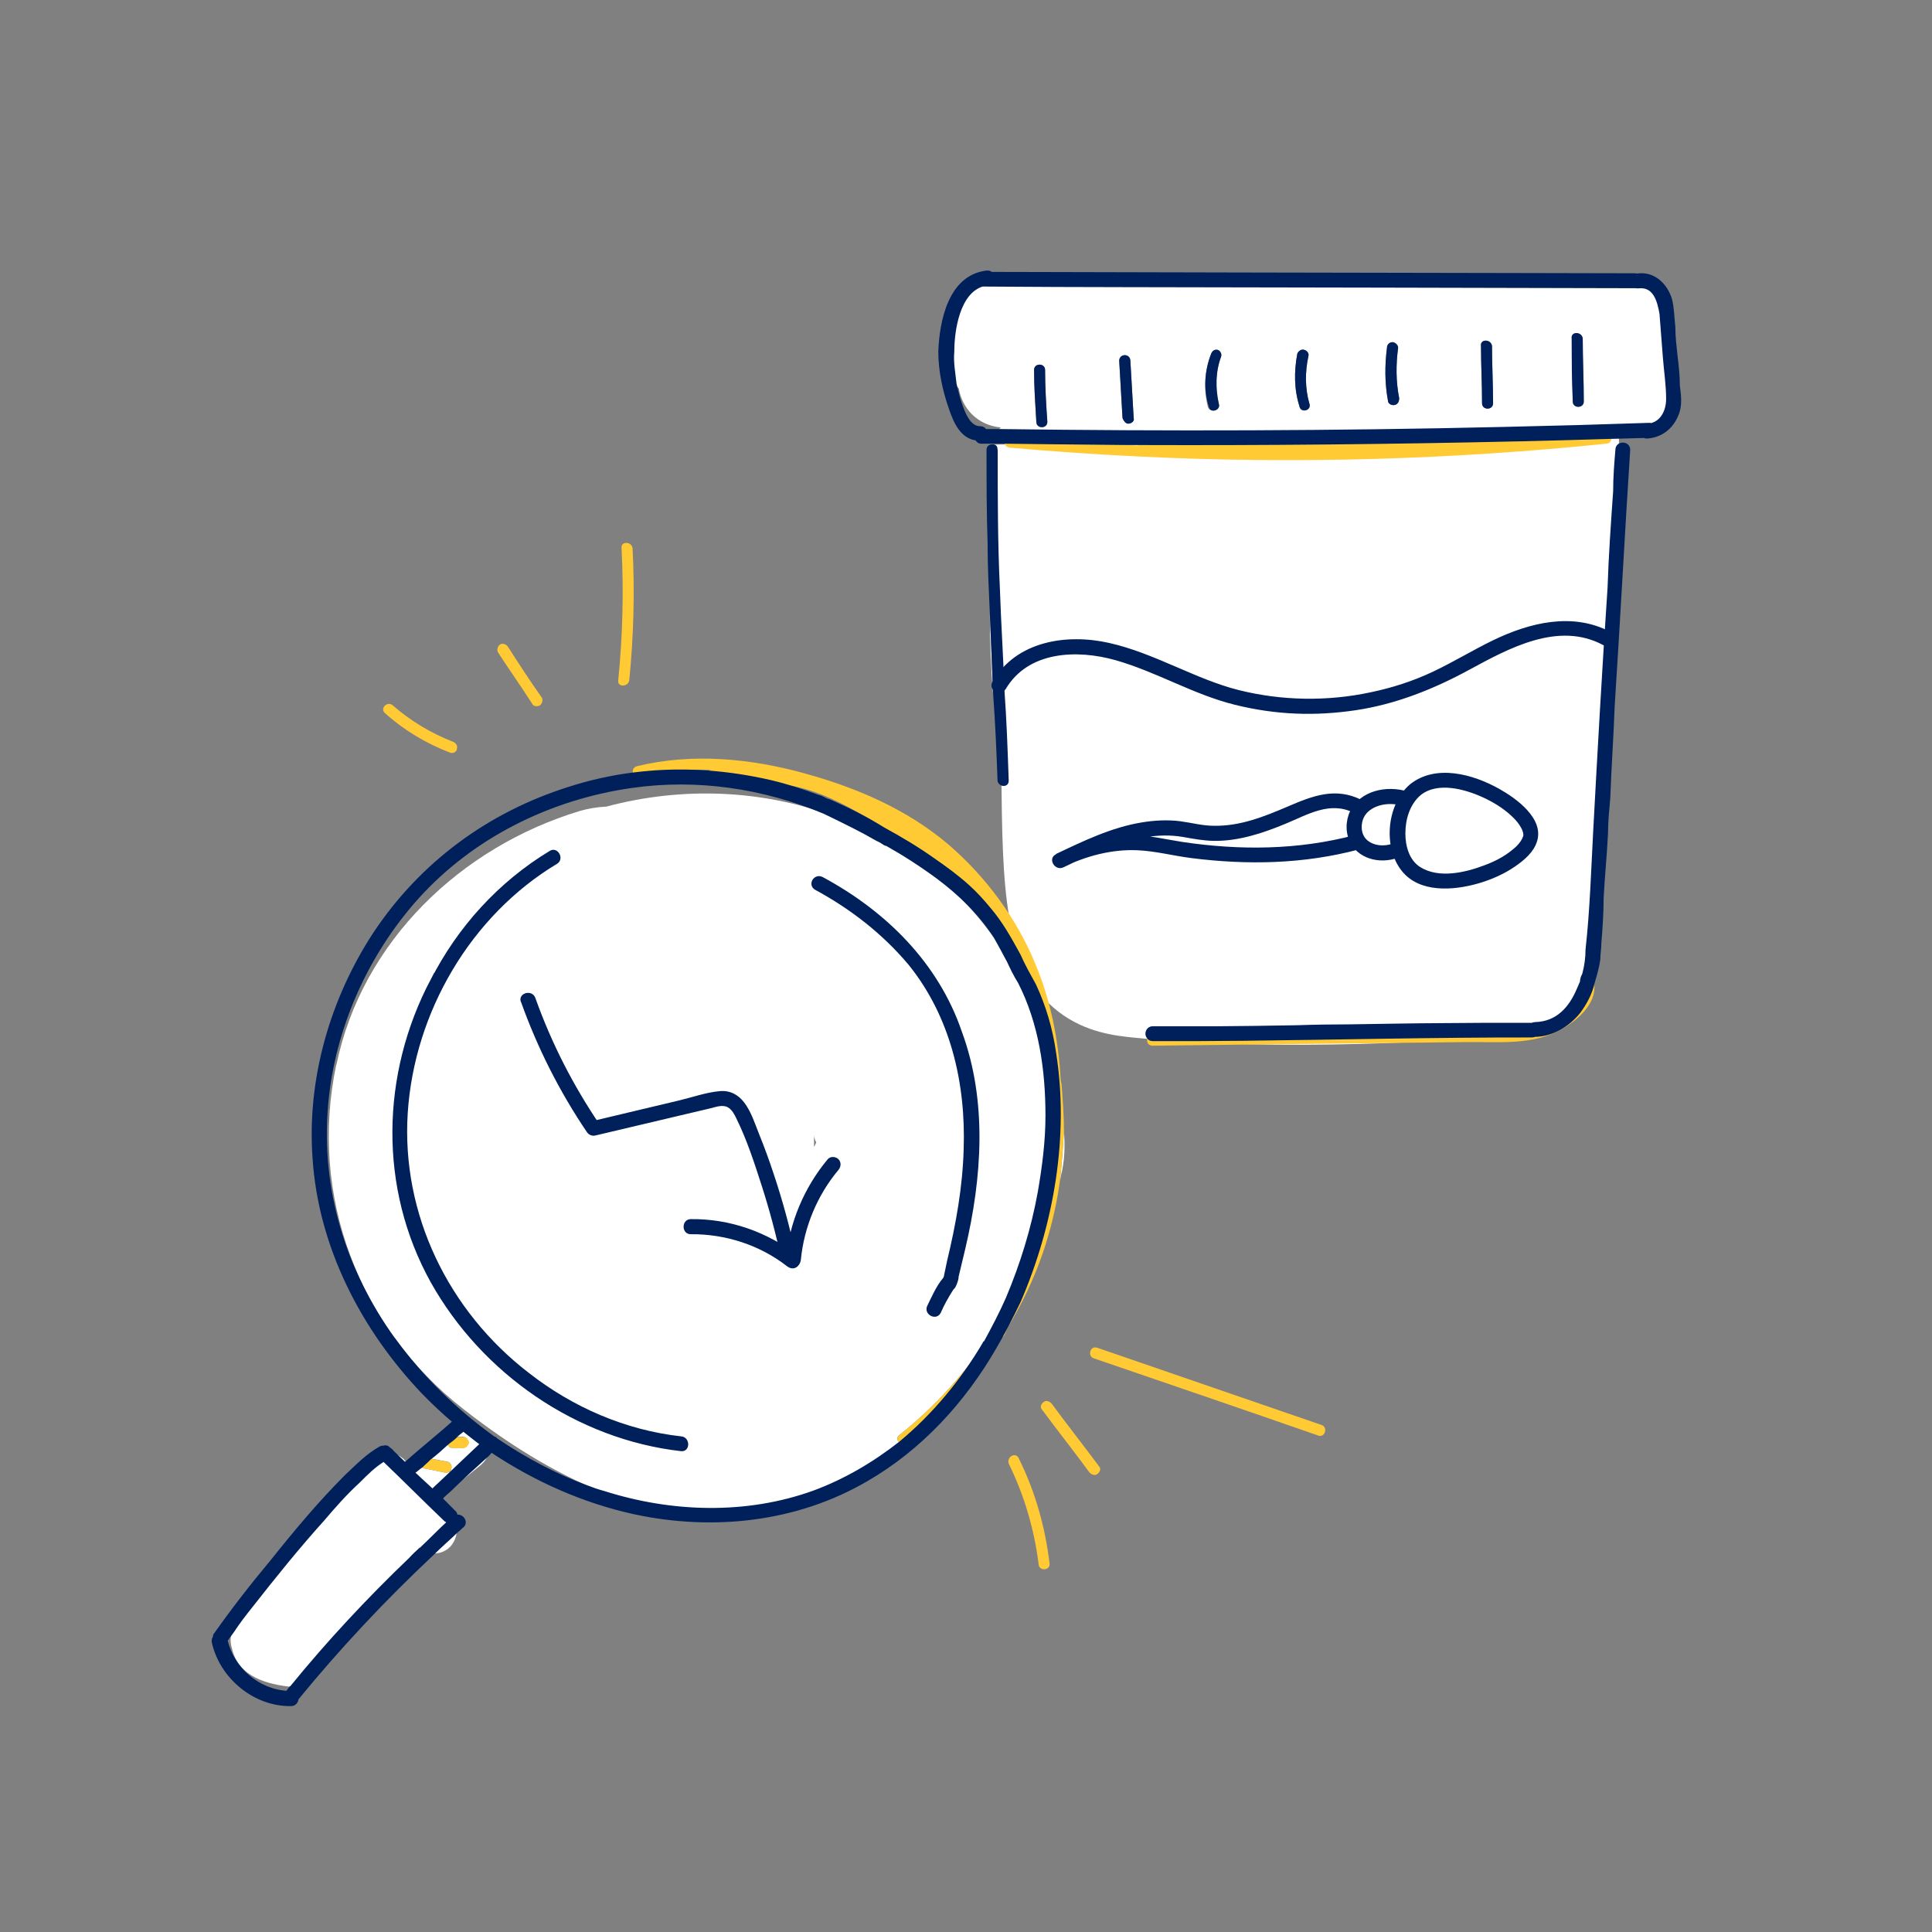 <?xml version="1.0" encoding="UTF-8"?>
<svg id="outline" xmlns="http://www.w3.org/2000/svg" width="128" height="128" viewBox="0 0 128 128"><rect x="0" y="0" width="128" height="128" fill="#808080" stroke="none"/>
  <defs>
    <style>
      .cls-1 {
        fill: #ffca34;
      }

      .cls-2 {
        fill: #fff;
      }

      .cls-3, .cls-4 {
        fill: #00205b;
      }

      .cls-5 {
        fill: none;
      }

      .cls-5, .cls-4 {
        stroke: #00205b;
        stroke-miterlimit: 10;
      }

      .cls-4 {
        stroke-width: .25px;
      }
    </style>
  </defs>
  <path class="cls-2" d="M65.88,29.45c.28,9.61.4,16.97.46,21.71.09,7.53.08,13.07,3.84,15.91,1.77,1.33,3.67,1.55,4.99,1.68,9.68.95,20.89.25,27.26-.28.74-.61,1.74-1.6,2.44-3.06.86-1.78.78-3.22.97-6.09.21-3.06.41-3.13.68-6.16.39-4.35.76-13.13.74-24.53-13.79.28-27.59.55-41.38.83Z"/>
  <g>
    <path class="cls-2" d="M66.17,28.57c11.14.15,22.28.11,33.41-.14,3.22-.07,6.45-.16,9.67-.27,0,0,0,0,.07,0,.81-.17,1.17-.95,1.17-1.74,0-.94-.15-1.88-.22-2.81-.07-.95-.15-1.89-.29-2.84-.07-.89-.37-1.93-1.47-1.8-.07,0-.15,0-.15-.01h-.07c-11.21-.01-22.42-.04-33.63-.06-3.15,0-6.37-.02-9.53-.02-.07,0-.07-.01-.07-.01-1.69.49-1.98,3.02-2.05,4.43,0,.72.07,1.44.22,2.15.07.1.22.19.29.28.22,1.27,1.17,2.43,2.78,2.59-.07.08-.15.16-.15.25h0ZM69.39,27.95c0,.47-.73.47-.73,0-.07-1.14-.15-2.29-.15-3.44,0-.47.73-.47.73,0,0,1.14.07,2.29.15,3.44ZM75.11,27.7c.07.2-.15.37-.37.37-.15,0-.29-.17-.37-.37-.07-1.27-.15-2.54-.22-3.8,0-.2.15-.37.37-.37s.37.17.37.37c.07,1.27.15,2.54.22,3.8ZM80.68,23.18c.15.04.29.26.22.45-.37,1-.44,2.09-.15,3.12.15.46-.59.65-.73.2-.29-1.15-.22-2.39.22-3.51.07-.18.22-.32.44-.26h0ZM86.76,26.75c.15.45-.59.65-.66.2-.37-1.14-.37-2.34-.15-3.51.07-.19.29-.31.44-.26.22.05.29.26.29.45-.22,1.03-.22,2.1.07,3.12h0ZM92.4,26.83c-.15.05-.44-.06-.44-.26-.22-1.17-.22-2.35-.07-3.53,0-.2.15-.37.37-.37.15,0,.37.17.37.37-.15,1.11-.15,2.23.07,3.34,0,.19-.07.39-.29.45ZM98.92,26.72c0,.47-.73.47-.73,0,0-1.27-.07-2.54-.07-3.8-.07-.47.66-.47.73,0,0,1.27.07,2.54.07,3.8ZM104.13,22.42c-.07-.47.66-.47.73,0,0,1.39.07,2.78.07,4.18,0,.47-.73.47-.73,0,0-1.39-.07-2.78-.07-4.18Z"/>
    <path class="cls-2" d="M65.58,40.67c.07,1.78.15,3.55.22,5.33-.15-1.75-.22-3.54-.22-5.33Z"/>
    <path class="cls-2" d="M100.32,29.14c.37,0,.66-.01,1.03-.02-.37.03-.66.04-1.03.07v-.04s0,0,0,0Z"/>
    <path class="cls-2" d="M72.84,29.36c.59,0,1.25.01,1.9.02h.81c-.07.02-.15.07-.15.12-.88-.04-1.76-.09-2.56-.14h0Z"/>
    <path class="cls-2" d="M22.28,70.53c-1.83,8.67,1.47,17.4,8.43,22.83,2.79,2.19,5.94,4.2,9.31,5.54,4.47,1.42,9.45,1.58,13.92-.04,2.05-.75,3.96-1.87,5.71-3.25-.22-.12-.29-.36-.07-.53,2.2-1.74,4.1-3.82,5.72-6.13.51-.94,1.02-1.92,1.47-2.92.88-2.28,1.61-4.65,2.12-7.04.29-1.68.44-3.37.51-5.07,0-3.05-.44-6.14-1.83-8.86-.29-.46-.51-.93-.73-1.39-1.25-2.15-2.86-4.01-4.69-5.56-1.1-.81-2.2-1.52-3.37-2.18-.07-.01-.07-.02-.15-.05-.15-.1-.29-.2-.51-.29,0-.01,0-.03-.07-.04-.95-.54-1.98-1.06-3-1.55-4.62-1.66-9.82-1.91-14.88-.56-.59.03-1.17.12-1.76.29-7.84,2.37-14.43,8.62-16.12,16.81h0ZM53.93,75.19c0,.17.07.34.15.51-.07.1-.07.18-.15.28v-.79ZM54.08,58.85c-.44-.22-.07-.86.37-.63,4.18,2.25,7.55,5.66,9.16,10.18,1.69,4.59,1.32,9.64.22,14.31-.15.62-.29,1.22-.44,1.84,0,.18-.07.39-.15.56q-.15.18-.22.32c-.29.48-.59.99-.81,1.5-.22.42-.88.06-.66-.37.29-.61.59-1.3,1.03-1.81,0-.03.07-.11.07-.14.07-.35.15-.7.22-1.05.59-2.45,1.03-4.89,1.1-7.42.15-4.4-.88-8.82-3.66-12.28-1.69-2.1-3.88-3.74-6.23-5.01h0ZM45.14,96.05c-6.89-.78-13.12-5.11-16.41-11.12-3.52-6.18-3.3-13.71-.07-19.96,1.76-3.47,4.47-6.46,7.84-8.49.37-.25.73.39.37.63-5.79,3.47-9.53,9.91-9.97,16.6-.44,6.76,2.71,13.21,8.06,17.34,2.93,2.29,6.45,3.83,10.19,4.24.44.05.44.78,0,.73h0Z"/>
    <path class="cls-2" d="M70.27,77.98c0,.14-.07.28-.07.42.15-1.15.22-2.3.29-3.47.07.95.07,1.96-.22,3.05h0Z"/>
    <path class="cls-2" d="M32.32,96.37c-.07.26-.22.48-.44.67-.59.48-1.17.97-1.83,1.44-.07.1-.15.18-.29.24.81-.79,1.68-1.59,2.56-2.38v.02h0Z"/>
    <path class="cls-2" d="M15.39,109.28c-.15-.42-.15-.83,0-1.22.37-.57.81-1.14,1.25-1.69,1.54-1.96,3.08-3.88,4.76-5.74.73-.86,1.54-1.7,2.34-2.5.51-.51,1.03-1.03,1.69-1.44,1.39,1.33,2.71,2.66,4.1,3.99.15.1.22.11.29.1-.66.6-1.25,1.22-1.9,1.83-.07-.02-.07-.05-.15-.08-.07.12-.15.24-.22.35l-.37.42c-2.79,2.67-5.42,5.49-7.84,8.46-1.61-.15-3.52-.66-3.96-2.49Z"/>
    <path class="cls-2" d="M26.01,96.28c.29.07.51.2.73.38.07.08.15.17.22.26,0,.04-.07.09-.15.13l-.81-.78h0Z"/>
    <path class="cls-2" d="M29.53,102.71c-.29.17-.59.23-.88.2.51-.51,1.1-1.01,1.61-1.51,0,.52-.29,1.06-.73,1.31Z"/>
    <path class="cls-2" d="M27.33,97.56c.22-.15.37-.3.59-.45,0,.09.07.16.22.18.44.09.88.18,1.32.27.22.04.44-.06.44-.26.07-.18-.07-.41-.22-.45-.44-.08-.81-.16-1.25-.24.44-.33.81-.67,1.17-1,0,.08.07.16.15.21,0,.07.15.11.22.11h.66c.15,0,.22-.04.29-.11.07-.07.07-.16.07-.26,0-.09,0-.2-.07-.26-.07-.07-.15-.11-.29-.11h-.51c.15-.17.37-.34.59-.51.37.34.81.66,1.25.97-1.1,1.03-2.2,2.1-3.37,3.12-.37-.41-.81-.81-1.25-1.22h0Z"/>
    <path class="cls-1" d="M75.4,29.5c0-.05.07-.1.15-.12,8.28.03,16.56-.05,24.77-.24v.04c.37-.02.66-.04,1.03-.07,1.83-.04,3.59-.1,5.42-.15,0,.19-.07.4-.29.43-10.26,1.06-20.66,1.36-30.92.86-2.93-.14-5.79-.34-8.65-.59-.22-.02-.37-.19-.37-.36,2.05.03,4.18.05,6.3.07.81.05,1.69.1,2.49.14h.07Z"/>
    <path class="cls-1" d="M76.36,69.28c-.37,0-.44-.39-.29-.6.07.1.15.16.29.17,2.05,0,4.03,0,6.01-.02,6.38-.07,12.75-.23,19.12-.22.07,0,.15-.02.22-.05,1.17-.03,2.13-.63,2.86-1.52.51-.59.81-1.26,1.03-1.97.29,1.48-1.32,2.76-2.56,3.33-1.76.83-3.88.62-5.79.64-4.4.05-8.87.1-13.34.15-2.49.03-5.05.06-7.55.09h0Z"/>
    <path class="cls-1" d="M104.93,64.53c-.07.17-.07.34-.15.5v-.1c-.15-.2,0-.34.15-.4h0Z"/>
    <path class="cls-1" d="M30.93,95.31c.07.07.15.17.15.26s-.07.19-.15.26c-.07.07-.15.11-.22.11h-.73c-.07,0-.15-.04-.22-.11-.07-.05-.07-.13-.15-.21.22-.14.37-.27.51-.41h.59c.07,0,.15.04.22.11h0Z"/>
    <path class="cls-1" d="M29.9,97.3c-.07.2-.22.29-.44.26-.44-.09-.88-.18-1.32-.27-.15-.02-.22-.1-.22-.18.15-.16.37-.33.51-.49.44.08.81.16,1.25.24.15.04.29.27.22.45h0Z"/>
    <path class="cls-1" d="M59.58,95.08c2.2-1.74,4.1-3.82,5.72-6.13-.07.02-.07.04-.07.07-1.47,2.5-3.37,4.78-5.57,6.6-.22-.12-.29-.36-.07-.53h0Z"/>
    <path class="cls-1" d="M66.76,86.03c.88-2.28,1.61-4.64,2.12-7.04-.44,2.43-1.17,4.79-2.12,7.04Z"/>
    <path class="cls-1" d="M69.83,69.76c-.22-1.54-.66-3.05-1.32-4.46-.37-.67-.73-1.32-1.02-1.97-.59-1.08-1.17-2.14-1.98-3.08-.44-.53-.88-1.02-1.39-1.48-.15-.11-.22-.23-.37-.34-1.47-1.46-3.22-2.45-4.98-3.5-1.69-.97-3.3-1.99-5.13-2.57-.88-.27-1.76-.43-2.64-.53-1.39-.33-2.79-.53-4.18-.63.07-.1.15-.18.29-.19h.15c-1.1-.04-2.2,0-3.22.15-.73.03-1.39.09-2.05.17-.15-.19-.07-.5.22-.57,3.66-.89,7.55-.51,11.14.49,3.44.95,6.74,2.38,9.45,4.67,2.49,2.13,4.54,4.89,5.79,7.93,1.02,2.43,1.54,5.04,1.68,7.68,0,.13.07.26.07.39.07,1,.15,2.01.15,3-.07,1.17-.15,2.32-.29,3.47-.22,1.55-.59,3.09-1.1,4.59-.59,1.74-1.39,3.4-2.34,4.98-.07.17-.15.34-.22.5-.07.12-.15.17-.22.18-.15.22-.29.43-.44.64.59-.99,1.1-2.01,1.61-3.06,2.2-5.09,3.22-10.98,2.34-16.49v.02Z"/>
    <path class="cls-1" d="M40.96,45.07c.29-2.91.37-5.83.22-8.75-.07-.47.66-.47.73,0,.15,2.92.07,5.85-.22,8.75-.07.46-.81.47-.73,0Z"/>
    <path class="cls-1" d="M35.76,46.74c-.22.1-.44.04-.51-.13-.73-1.14-1.54-2.28-2.27-3.41-.07-.17,0-.4.15-.5.15-.1.37-.04.51.13.73,1.14,1.47,2.28,2.27,3.41.07.17,0,.4-.15.5Z"/>
    <path class="cls-1" d="M29.83,49.87c-1.61-.62-3.08-1.5-4.32-2.62-.37-.31.15-.83.51-.52,1.17,1.03,2.56,1.86,4.03,2.43.15.07.29.25.22.45,0,.18-.22.33-.44.26h0Z"/>
    <path class="cls-1" d="M72.69,89.29c4.98,1.71,9.89,3.41,14.87,5.12.44.15.22.86-.22.7-4.91-1.71-9.89-3.41-14.88-5.12-.44-.15-.22-.86.22-.7Z"/>
    <path class="cls-1" d="M69.17,92.87c.15-.11.37-.03.51.13,1.02,1.39,2.12,2.78,3.15,4.17.15.16,0,.41-.15.5-.15.11-.37.03-.51-.13-1.02-1.39-2.12-2.78-3.15-4.17-.15-.16,0-.41.15-.5Z"/>
    <path class="cls-1" d="M67.49,96.61c1.1,2.21,1.76,4.57,2.05,7.01,0,.47-.73.46-.73,0-.29-2.3-.95-4.56-1.98-6.65-.15-.43.44-.8.66-.37Z"/>
    <path class="cls-4" d="M101.71,68.56c-.07.03-.15.05-.22.05-6.37-.01-12.75.15-19.12.22-1.98.02-4.03.03-6.01.02-.15,0-.22-.07-.29-.17-.15-.21,0-.57.29-.56h.29c.51,0,1.02,0,1.54,0,.73,0,1.47,0,2.2,0,1.83-.01,3.66-.04,5.5-.07,1.17-.04,2.42-.06,3.59-.06,2.05-.03,4.03-.07,6.01-.08,2.05-.02,4.03-.03,6.01-.02.07-.03.15-.05.22-.05,1.47-.04,2.34-1.04,2.86-2.27.07-.17.15-.34.22-.51h0c0-.18.07-.34.15-.51.15-.56.22-1.11.22-1.63.29-2.62.37-5.26.51-7.89.29-5.36.59-10.73.95-16.09.07-2.13.22-4.25.37-6.38,0-.92.07-1.84.15-2.76,0-.47.73-.47.73,0-.37,5.67-.66,11.34-1.03,17.01-.07,2.02-.22,4.04-.29,6.07-.07.78-.15,1.56-.15,2.34-.07,1.43-.22,2.87-.29,4.29,0,.98-.07,1.98-.15,2.96,0,.37-.07.73-.07,1.09-.07.51-.22,1.03-.37,1.52-.15.71-.51,1.38-.95,1.97-.73.89-1.76,1.49-2.86,1.52h0Z"/>
    <path class="cls-3" d="M66.1,29.79c0,3.11,0,6.21.15,9.31.07,2.18.22,4.35.29,6.53.15,2.03.22,4.06.29,6.09,0,.36-.37.44-.59.26-.07-.06-.15-.15-.15-.26-.07-1.91-.15-3.81-.29-5.72-.07-1.78-.15-3.55-.22-5.33-.07-1.57-.15-3.14-.15-4.7-.07-2.06-.07-4.12-.07-6.18,0-.29.29-.4.51-.34.15.04.22.15.22.34h0Z"/>
    <path class="cls-4" d="M106.77,28.95h.07c.73-.02,1.39-.04,2.13-.06,0,.03.07.04.15.04,1.03-.07,1.76-.75,2.05-1.71.15-.54.07-1.11,0-1.66,0-.65-.07-1.3-.15-1.95-.07-.65-.15-1.3-.15-1.95-.07-.61-.07-1.24-.22-1.82-.29-.96-1.1-1.73-2.12-1.6,0,0-.07.01-.07.02,0-.01-.07-.03-.15-.03-3.15,0-6.3-.02-9.53-.02-10.99-.02-22.06-.04-33.12-.07-.07-.07-.15-.1-.29-.09-2.42.29-3,3.22-3.08,5.23,0,1.31.29,2.63.73,3.86.29.84.73,1.81,1.69,1.92.07.12.15.21.29.21.29,0,.59,0,.88,0h.66c2.13.03,4.18.05,6.3.07.59,0,1.25.02,1.9.02h.81c8.28.03,16.56-.05,24.84-.24.29,0,.59-.01.95-.02,1.83-.04,3.66-.1,5.42-.15ZM109.26,28.14c-3.22.11-6.45.2-9.67.27-11.14.26-22.28.29-33.41.14-.29,0-.59,0-.95,0,0-.11-.15-.19-.29-.19-.88.02-1.25-1.35-1.47-2.03-.07-.3-.15-.59-.22-.89-.07-.7-.22-1.42-.15-2.15,0-1.41.37-3.94,1.98-4.43h.07c3.15.02,6.38.04,9.53.04,11.21.02,22.42.04,33.63.07.07,0,.07,0,.07,0,.07.01.07.02.15.01,1.1-.13,1.39.92,1.54,1.8.07.95.15,1.89.22,2.84.07.93.22,1.88.22,2.81,0,.79-.37,1.58-1.17,1.74,0,0-.07,0-.07,0h0Z"/>
    <path class="cls-3" d="M104.86,22.42c0,1.39.07,2.78.07,4.18,0,.47-.73.47-.73,0-.07-1.39-.07-2.78-.07-4.18-.07-.47.66-.47.73,0Z"/>
    <path class="cls-3" d="M98.19,26.72c0-1.27-.07-2.54-.07-3.8-.07-.47.66-.47.73,0,0,1.27.07,2.54.07,3.8,0,.47-.73.47-.73,0Z"/>
    <path class="cls-3" d="M92.4,26.83c-.15.05-.44-.06-.44-.26-.22-1.17-.22-2.36-.07-3.53,0-.2.15-.37.37-.37.15,0,.37.17.37.37-.15,1.11-.15,2.23.07,3.34,0,.2-.07.4-.29.45Z"/>
    <path class="cls-3" d="M86.1,26.94c-.37-1.14-.37-2.34-.15-3.51.07-.19.29-.31.44-.26.22.05.37.26.29.45-.22,1.03-.22,2.1.07,3.12.15.45-.51.64-.66.2h0Z"/>
    <path class="cls-3" d="M80.75,26.75c.15.45-.59.65-.66.2-.37-1.15-.29-2.39.15-3.51.07-.18.22-.31.44-.26.15.05.29.26.22.45-.37,1-.37,2.09-.15,3.12h0Z"/>
    <path class="cls-3" d="M74.74,28.07c-.15,0-.29-.17-.37-.37-.07-1.27-.15-2.54-.22-3.8,0-.2.15-.37.37-.37s.37.17.37.37c.07,1.27.15,2.54.22,3.8.07.2-.15.37-.37.37Z"/>
    <path class="cls-3" d="M68.66,27.95c-.07-1.14-.15-2.29-.15-3.44,0-.47.73-.47.73,0,0,1.14.07,2.29.15,3.44,0,.47-.73.47-.73,0Z"/>
    <path class="cls-4" d="M14.22,108.51c-.07.07-.07.16-.07.26.51,2.33,2.71,4.17,5.13,4.14.22,0,.37-.18.37-.37,2.79-3.41,5.79-6.61,9.01-9.63.51-.51,1.1-1.01,1.61-1.51.15-.1.22-.21.37-.32.29-.3-.15-.78-.51-.55.07-.12.07-.25-.07-.36l-.88-.89c.15-.18.37-.37.59-.56.81-.79,1.68-1.59,2.56-2.38.07-.08.15-.17.22-.25,2.93,1.96,6.16,3.39,9.53,4.12,5.2,1.11,10.7.51,15.31-2.18,3.59-2.07,6.45-5.2,8.5-8.75.59-1,1.1-2.01,1.61-3.06,2.2-5.09,3.22-10.98,2.34-16.49-.22-1.54-.66-3.05-1.32-4.46-.37-.67-.73-1.31-1.02-1.97-.59-1.08-1.17-2.13-1.98-3.08-.44-.53-.88-1.02-1.39-1.48-.73-.66-1.54-1.25-2.34-1.8-1.03-.73-2.13-1.39-3.3-2.02-1.1-.7-2.34-1.31-3.52-1.83-.07-.03-.22-.06-.29-.1-.07-.05-.22-.1-.29-.15-.07-.03-.15-.04-.15-.04-1.1-.41-2.12-.74-3.22-1-1.39-.32-2.79-.53-4.18-.63-.95-.07-1.9-.08-2.86-.04-.66.03-1.32.09-1.98.17-1.47.18-2.93.51-4.32.96-5.28,1.67-9.74,4.95-12.82,9.57-2.86,4.35-4.4,9.65-4.03,14.86.37,5.89,3.22,11.37,7.25,15.59.66.67,1.32,1.3,2.05,1.91-1.03.92-2.13,1.79-3.15,2.7-.07.04-.07.09-.15.13l-.81-.78c-.07-.09-.15-.17-.29-.26-.07-.11-.22-.12-.29-.08-.07,0-.15,0-.22.04-.88.49-1.54,1.19-2.27,1.87-1.76,1.76-3.37,3.69-4.91,5.62-1.32,1.58-2.56,3.17-3.74,4.84-.07.07-.07.14-.07.2h0ZM26.09,88.77c-3.3-4.56-4.98-10-4.47-15.62.44-5.03,2.64-9.94,6.01-13.7,3.66-4.06,8.79-6.6,14.22-7.37,4.32-.62,8.72.03,12.75,1.71.15.07.29.14.44.21,1.02.5,2.05,1,3,1.55.07.01.07.03.07.04.22.1.37.19.51.29.07.03.07.04.15.05,1.17.66,2.27,1.37,3.37,2.18,1.47,1.1,2.79,2.37,3.81,3.94.29.52.59,1.07.88,1.62.22.47.44.93.73,1.39,1.39,2.72,1.83,5.81,1.83,8.86,0,1.69-.22,3.39-.51,5.07-.44,2.43-1.17,4.79-2.12,7.04-.44,1-.95,1.97-1.47,2.92-.07.02-.07.04-.07.07-1.47,2.5-3.37,4.78-5.57,6.6-1.76,1.38-3.66,2.49-5.71,3.25-4.47,1.62-9.45,1.46-13.92.04-.44-.12-.81-.25-1.17-.39-2.12-.78-4.1-1.85-6.01-3.14,0-.04-.07-.07-.15-.1-2.49-1.79-4.76-3.99-6.59-6.51ZM31.95,95.66c-1.1,1.03-2.2,2.1-3.3,3.12-.44-.41-.88-.81-1.32-1.22.22-.15.37-.3.59-.45.15-.16.37-.33.51-.49.44-.33.81-.67,1.17-1,.15-.13.37-.27.51-.41.15-.17.37-.33.59-.51.44.34.81.65,1.25.97h0ZM19.05,112.15c-1.98-.11-3.66-1.59-4.1-3.48.15-.21.29-.4.44-.6.37-.57.81-1.14,1.25-1.69,1.54-1.96,3.08-3.88,4.76-5.74.73-.86,1.47-1.7,2.34-2.5.51-.51,1.03-1.04,1.69-1.44,1.39,1.33,2.71,2.66,4.1,3.99.15.1.22.12.29.1-.66.6-1.25,1.22-1.9,1.83-.29.23-.51.45-.73.69-2.79,2.67-5.42,5.49-7.84,8.46-.15.12-.22.25-.29.37h0Z"/>
    <path class="cls-4" d="M54.45,58.22c-.44-.23-.81.4-.37.63,2.34,1.27,4.47,2.91,6.23,5.01,2.79,3.47,3.81,7.89,3.66,12.28-.07,2.52-.51,4.97-1.1,7.42-.07.34-.15.7-.22,1.05,0,.03-.07.12-.07.14-.44.52-.73,1.2-1.03,1.81-.22.42.44.79.66.37.22-.51.51-1.03.81-1.5.07-.13.15-.13.22-.32.07-.17.15-.37.15-.56.15-.62.29-1.22.44-1.84,1.1-4.67,1.47-9.72-.22-14.31-1.54-4.52-4.98-7.93-9.16-10.18h0ZM62.58,84.74v-.02.02h0Z"/>
    <path class="cls-4" d="M28.65,64.97c1.76-3.47,4.47-6.46,7.84-8.49.37-.24.73.39.37.63-5.79,3.47-9.53,9.92-9.97,16.6-.44,6.76,2.71,13.22,8.06,17.34,2.93,2.29,6.45,3.83,10.19,4.24.44.05.44.78,0,.73-6.89-.78-13.12-5.11-16.49-11.12-3.44-6.19-3.3-13.71,0-19.96h0Z"/>
    <path class="cls-3" d="M93.4,51.98c-1.53,1.32-1.79,4.16-.52,5.73,1.17,1.46,3.4,1.29,5.02.83.88-.25,1.75-.63,2.5-1.15.59-.41,1.21-.93,1.43-1.64.49-1.53-1.4-2.87-2.51-3.49-1.73-.97-4.21-1.66-5.91-.29-.5.4.21,1.11.71.71,1.12-.9,2.92-.4,4.09.13.68.31,1.35.71,1.9,1.22.22.2.43.42.59.68.04.07.13.22.14.25.02.06.04.12.06.18.03.1,0,.02.02.09.01.14.02.11-.03.23-.03.08-.06.15-.14.27-.14.21-.34.41-.55.57-.54.45-1.2.79-1.86,1.03-1.26.48-3.01.89-4.24.12-.74-.46-.99-1.4-.99-2.23,0-.94.29-1.93,1.02-2.55.49-.42-.22-1.13-.71-.71Z"/>
    <path class="cls-5" d="M92.91,56.15c-1.1.62-2.33.39-2.88-.35-.42-.57-.38-1.36-.11-1.89.48-.94,1.86-1.43,3.31-.96"/>
    <path class="cls-3" d="M89.75,55.33c-3.74.99-7.61,1.02-11.42.45-1.11-.17-2.21-.45-3.34-.44-1.75.01-3.46.5-5.03,1.26-.58.28-.07,1.14.5.86,1.74-.83,3.51-1.67,5.43-1.99.82-.14,1.66-.16,2.48-.02.68.12,1.36.25,2.06.26,1.64.02,3.23-.51,4.73-1.13s2.95-1.52,4.53-.73c.57.29,1.08-.58.5-.86-1.71-.85-3.21-.27-4.84.43s-3.2,1.32-4.92,1.29c-.76,0-1.48-.2-2.23-.3-.86-.11-1.72-.06-2.57.08-2,.33-3.86,1.23-5.67,2.09l.5.86c1.51-.73,3.19-1.18,4.88-1.11,1.2.05,2.4.37,3.59.52,3.72.47,7.44.4,11.09-.57.62-.16.36-1.13-.27-.96h0Z"/>
    <path class="cls-3" d="M66.62,45.67c1.49-2.55,4.75-2.65,7.29-1.93,2.71.77,5.15,2.27,7.89,2.95s5.32.76,7.98.37,5.18-1.39,7.57-2.69c2.62-1.42,5.89-3.22,8.85-1.64.57.3,1.07-.56.5-.86-2.51-1.33-5.36-.62-7.78.55-1.34.65-2.61,1.43-3.96,2.07s-2.73,1.08-4.17,1.38c-2.86.61-5.88.56-8.72-.15s-5.59-2.45-8.57-3.12c-2.82-.64-6.16-.14-7.74,2.56-.33.56.54,1.06.86.5h0Z"/>
  </g>
  <path class="cls-3" d="M34.51,66.36c1.09,3.05,2.55,5.95,4.37,8.64.13.19.34.28.56.23l5.08-1.2,2.54-.6c.36-.09.81-.26,1.16-.07.28.16.45.49.58.77.69,1.4,1.19,2.95,1.67,4.44.51,1.59.94,3.2,1.29,4.83.14.63,1.1.36.96-.27-.39-1.82-.88-3.62-1.47-5.38-.29-.88-.61-1.76-.96-2.62-.28-.7-.52-1.47-.98-2.08-.4-.53-.95-.82-1.62-.76-.9.08-1.83.41-2.71.62-1.93.46-3.87.92-5.8,1.38l.56.23c-1.77-2.61-3.21-5.42-4.27-8.4-.21-.6-1.18-.34-.96.27h0Z"/>
  <path class="cls-3" d="M54.84,76.8c-1.58,1.9-2.54,4.2-2.78,6.66-.03.27.25.5.5.5.29,0,.47-.23.5-.5.21-2.17,1.09-4.28,2.49-5.95.17-.21.2-.5,0-.71-.18-.18-.53-.21-.71,0h0Z"/>
  <path class="cls-3" d="M52.85,83.18c-2.03-1.57-4.51-2.44-7.08-2.41-.64,0-.64,1.01,0,1,2.28-.02,4.56.71,6.37,2.12.22.17.5.21.71,0,.17-.17.21-.54,0-.71h0Z"/>
</svg>